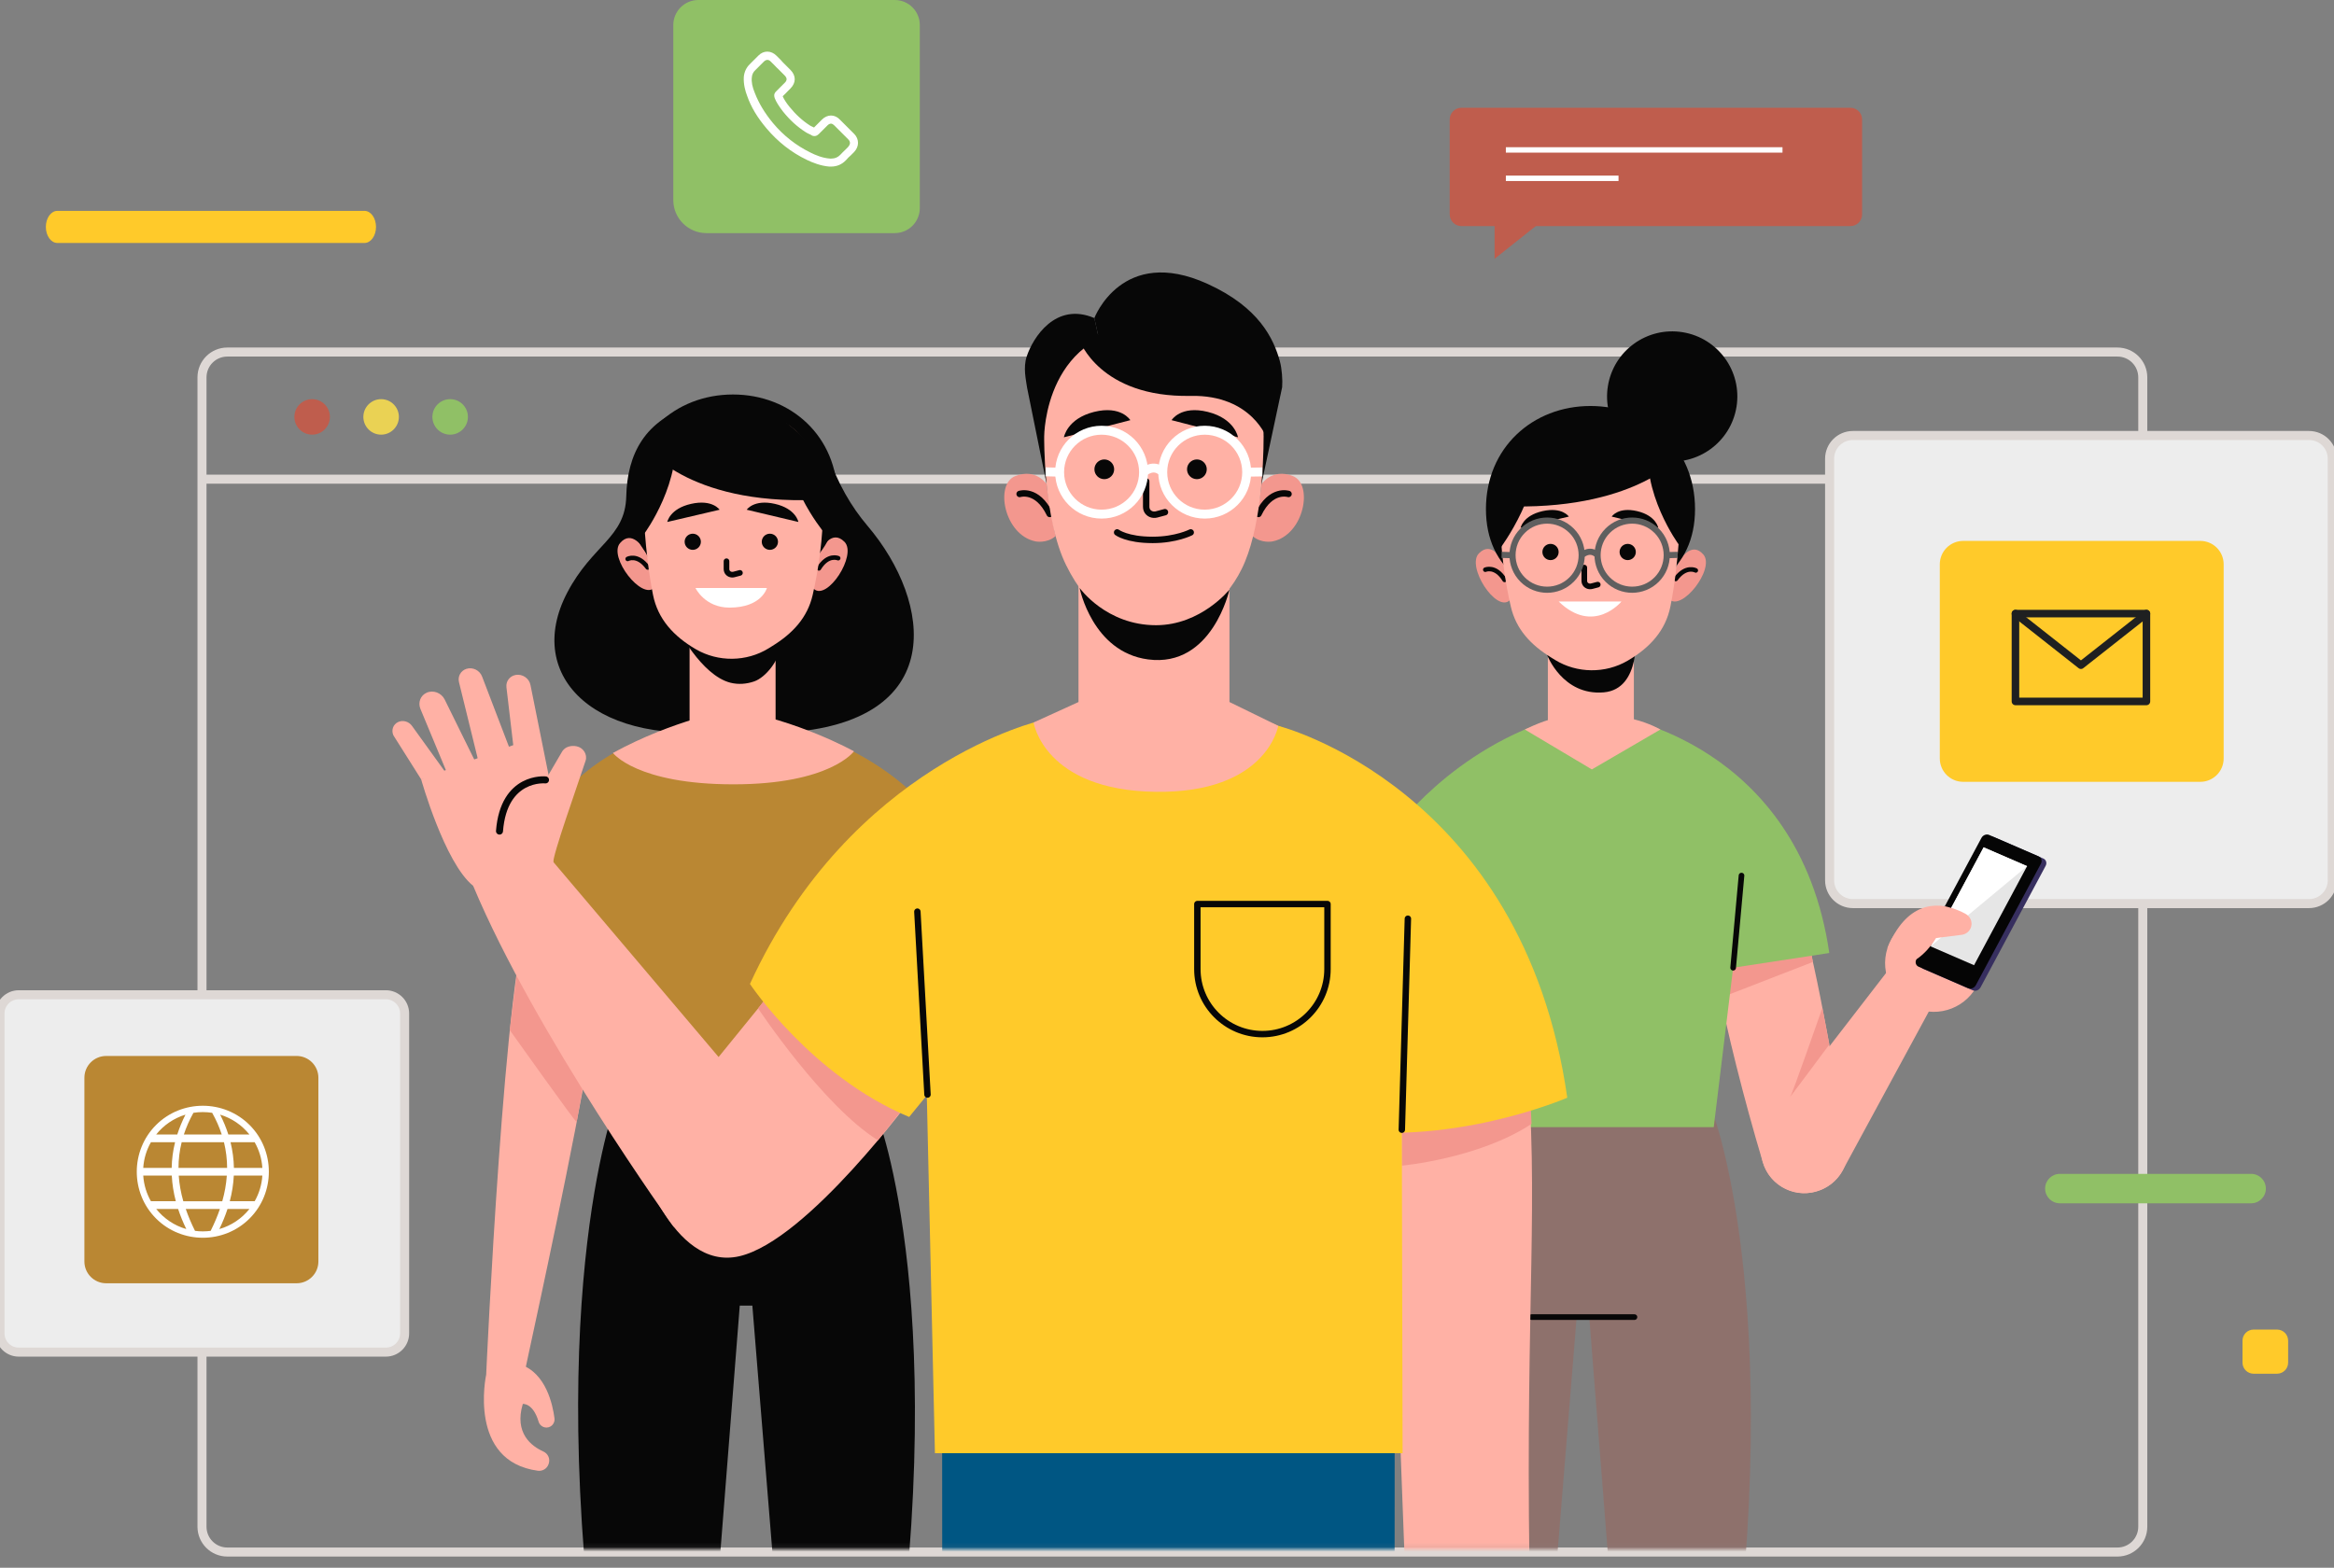 <svg xmlns="http://www.w3.org/2000/svg" width="509" height="342" viewBox="0 0 509 342" fill="none"><rect x="0" y="0" width="509" height="342" fill="#808080" stroke="none"/><g clip-path="url(#clip0_842_2957)"><path d="M44.051 104.527H467.298" stroke="#DED8D5" stroke-width="1.97" stroke-miterlimit="10"></path><path d="M461.772 76.796H49.577C46.525 76.796 44.051 79.269 44.051 82.32V333.041C44.051 336.092 46.525 338.566 49.577 338.566H461.772C464.824 338.566 467.298 336.092 467.298 333.041V82.32C467.298 79.269 464.824 76.796 461.772 76.796Z" stroke="#DED8D5" stroke-width="1.97" stroke-miterlimit="10"></path><path d="M71.946 90.945C71.946 93.08 70.208 94.817 68.073 94.817C65.937 94.817 64.199 93.08 64.199 90.945C64.199 88.81 65.928 87.073 68.073 87.073C70.217 87.073 71.946 88.81 71.946 90.945Z" fill="#BF5D4D"></path><path d="M86.989 90.945C86.989 93.08 85.251 94.817 83.116 94.817C80.98 94.817 79.242 93.08 79.242 90.945C79.242 88.81 80.98 87.073 83.116 87.073C85.251 87.073 86.989 88.81 86.989 90.945Z" fill="#EAD254"></path><path d="M102.044 90.945C102.044 93.08 100.306 94.817 98.17 94.817C96.034 94.817 94.297 93.08 94.297 90.945C94.297 88.81 96.026 87.073 98.17 87.073C100.315 87.073 102.044 88.81 102.044 90.945Z" fill="#90C066"></path><path d="M503.547 95H404.077C401.273 95 399 97.272 399 100.075V192.037C399 194.84 401.273 197.112 404.077 197.112H503.547C506.351 197.112 508.624 194.84 508.624 192.037V100.075C508.624 97.272 506.351 95 503.547 95Z" fill="#EDEDED"></path><path d="M503.547 95H404.077C401.273 95 399 97.272 399 100.075V192.037C399 194.84 401.273 197.112 404.077 197.112H503.547C506.351 197.112 508.624 194.84 508.624 192.037V100.075C508.624 97.272 506.351 95 503.547 95Z" stroke="#DED8D5" stroke-width="1.97" stroke-miterlimit="10"></path><path d="M428.134 170.55H479.835C482.653 170.55 484.938 168.267 484.938 165.45V123.095C484.938 120.278 482.653 117.995 479.835 117.995H428.134C425.316 117.995 423.032 120.278 423.032 123.095V165.45C423.032 168.267 425.316 170.55 428.134 170.55Z" fill="#FFCA2A"></path><path d="M468.094 153.012H443.896H439.531V133.855H468.094V138.642V153.012Z" stroke="#1F2021" stroke-width="1.65" stroke-linecap="round" stroke-linejoin="round"></path><path d="M439.531 133.855L453.813 145.107L468.094 133.855" stroke="#1F2021" stroke-width="1.65" stroke-linecap="round" stroke-linejoin="round"></path><path d="M84.154 217H4.085C1.829 217 0 218.828 0 221.083V290.87C0 293.125 1.829 294.953 4.085 294.953H84.154C86.41 294.953 88.239 293.125 88.239 290.87V221.083C88.239 218.828 86.41 217 84.154 217Z" fill="#EDEDED"></path><path d="M84.154 217H4.085C1.829 217 0 218.828 0 221.083V290.87C0 293.125 1.829 294.953 4.085 294.953H84.154C86.41 294.953 88.239 293.125 88.239 290.87V221.083C88.239 218.828 86.41 217 84.154 217Z" stroke="#DED8D5" stroke-width="1.97" stroke-miterlimit="10"></path><path d="M64.683 230.351H23.156C20.533 230.351 18.406 232.477 18.406 235.099V275.188C18.406 277.81 20.533 279.936 23.156 279.936H64.683C67.306 279.936 69.433 277.81 69.433 275.188V235.099C69.433 232.477 67.306 230.351 64.683 230.351Z" fill="#BA8733"></path><path d="M34.029 245.411C28.428 251.01 28.428 260.206 34.029 265.806C39.63 271.405 48.83 271.405 54.431 265.806C60.032 260.206 60.032 251.01 54.431 245.411C48.83 239.812 39.63 239.812 34.029 245.411ZM54.395 247.485H49.795C49.338 246.04 48.744 244.596 48.007 243.151C50.554 243.924 52.771 245.454 54.395 247.485ZM38.929 254.765C38.929 252.898 39.151 251.039 39.616 249.172H48.844C49.302 251.039 49.524 252.898 49.531 254.765H38.936H38.929ZM49.466 256.452C49.338 258.319 49.002 260.178 48.472 262.044H39.974C39.444 260.178 39.108 258.319 38.979 256.452H49.459H49.466ZM44.23 242.593C44.924 242.593 45.603 242.651 46.269 242.751C47.156 244.331 47.843 245.904 48.358 247.485H40.095C40.61 245.904 41.304 244.331 42.184 242.751C42.849 242.644 43.529 242.593 44.223 242.593H44.23ZM40.446 243.151C39.716 244.596 39.122 246.04 38.657 247.485H34.058C35.681 245.454 37.899 243.924 40.446 243.151ZM32.913 249.172H38.178C37.713 251.039 37.477 252.898 37.441 254.765H31.239C31.368 252.741 31.962 250.839 32.913 249.172ZM32.913 262.037C31.962 260.371 31.368 258.469 31.239 256.445H37.463C37.556 258.311 37.849 260.171 38.343 262.037H32.913ZM34.058 263.725H38.843C39.323 265.184 39.916 266.649 40.625 268.108C38.006 267.357 35.724 265.799 34.065 263.725H34.058ZM44.23 268.616C43.651 268.616 43.086 268.58 42.528 268.502C41.733 266.907 41.054 265.319 40.51 263.725H47.957C47.413 265.319 46.734 266.914 45.94 268.502C45.382 268.573 44.809 268.616 44.237 268.616H44.23ZM47.835 268.108C48.544 266.649 49.137 265.184 49.617 263.725H54.402C52.743 265.799 50.461 267.357 47.843 268.108H47.835ZM55.54 262.037H50.11C50.604 260.171 50.897 258.311 50.99 256.445H57.214C57.085 258.469 56.491 260.371 55.54 262.037ZM57.214 254.765H51.012C50.976 252.898 50.733 251.039 50.275 249.172H55.54C56.491 250.839 57.085 252.741 57.214 254.765Z" fill="white"></path><path d="M79.496 53H12.504C11.123 53 10 51.43 10 49.5C10 47.57 11.123 46 12.504 46H79.496C80.877 46 82 47.57 82 49.5C82 51.43 80.877 53 79.496 53Z" fill="#FFCA2A"></path><path d="M490.929 262.49H449.212C447.441 262.49 446 261.05 446 259.279C446 257.508 447.441 256.068 449.212 256.068H490.929C492.701 256.068 494.142 257.508 494.142 259.279C494.142 261.05 492.701 262.49 490.929 262.49Z" fill="#90C066"></path><path d="M496.573 290.034H491.471C490.132 290.034 489.047 291.119 489.047 292.458V297.245C489.047 298.583 490.132 299.668 491.471 299.668H496.573C497.912 299.668 498.997 298.583 498.997 297.245V292.458C498.997 291.119 497.912 290.034 496.573 290.034Z" fill="#FFCA2A"></path><path d="M403.536 23.512H318.703C317.295 23.512 316.152 24.653 316.152 26.062V46.769C316.152 48.177 317.295 49.319 318.703 49.319H403.536C404.945 49.319 406.087 48.177 406.087 46.769V26.062C406.087 24.653 404.945 23.512 403.536 23.512Z" fill="#BF5D4D"></path><path d="M328.398 32.704H388.728" stroke="white" stroke-width="1.18" stroke-miterlimit="10"></path><path d="M328.398 38.898H352.969" stroke="white" stroke-width="1.18" stroke-miterlimit="10"></path><path d="M325.941 46.396V56.453L338.596 46.396H325.941Z" fill="#BF5D4D"></path><path d="M152.307 0H195.118C198.143 0 200.593 2.449 200.593 5.473V45.379C200.593 48.404 198.143 50.853 195.118 50.853H154.053C150.07 50.853 146.832 47.616 146.832 43.634V5.473C146.832 2.449 149.281 0 152.307 0Z" fill="#90C066"></path><path d="M186.258 29.188L183.198 26.129C182.656 25.528 181.944 25.198 181.232 25.198C180.52 25.198 179.808 25.528 179.265 26.07L177.519 27.816C177.409 27.765 177.299 27.705 177.189 27.654C176.969 27.544 176.808 27.494 176.647 27.383C175.011 26.341 173.527 24.977 172.112 23.232C171.459 22.41 170.968 21.647 170.688 20.995C171.129 20.614 171.51 20.173 171.892 19.792C172.053 19.631 172.222 19.462 172.383 19.3C172.985 18.699 173.316 17.987 173.316 17.276C173.316 16.564 172.985 15.852 172.383 15.251L170.849 13.717C170.688 13.556 170.519 13.387 170.358 13.175L169.315 12.133C168.773 11.59 168.061 11.26 167.349 11.26C166.637 11.26 165.984 11.531 165.382 12.133L163.467 14.047C162.755 14.759 162.323 15.683 162.213 16.725C162.102 18.36 162.543 19.894 162.924 20.876C163.797 23.393 165.162 25.63 167.188 28.036C169.646 30.933 172.544 33.23 175.935 34.865C177.189 35.466 178.943 36.178 180.85 36.339H181.232C182.546 36.339 183.639 35.847 184.512 34.916L184.563 34.865C184.834 34.534 185.165 34.212 185.546 33.882L186.258 33.17C187.402 31.967 187.402 30.332 186.258 29.18V29.188ZM184.995 32.026C184.775 32.247 184.554 32.467 184.342 32.679C183.961 33.009 183.63 33.391 183.249 33.772C182.707 34.322 182.105 34.594 181.283 34.594H181.011C179.376 34.483 177.842 33.831 176.748 33.28C173.629 31.747 170.9 29.62 168.603 26.884C166.747 24.647 165.484 22.512 164.611 20.275C164.069 18.962 163.848 17.928 163.958 16.886C164.009 16.284 164.23 15.742 164.721 15.301L166.577 13.446C166.738 13.285 167.018 13.065 167.34 13.065C167.662 13.065 167.883 13.226 168.103 13.446C168.434 13.776 168.756 14.098 169.086 14.429C169.247 14.59 169.417 14.81 169.629 14.971L171.163 16.505C171.324 16.666 171.544 16.996 171.544 17.267C171.544 17.598 171.324 17.869 171.163 18.03L170.671 18.521L169.307 19.885L169.256 19.936C168.713 20.478 168.815 20.978 168.925 21.3V21.351C169.307 22.334 169.908 23.206 170.731 24.299C172.265 26.214 173.9 27.688 175.706 28.832C175.926 28.993 176.197 29.103 176.418 29.213C176.638 29.324 176.799 29.375 176.96 29.485L177.011 29.535C177.553 29.807 178.104 29.696 178.545 29.264L180.461 27.349C180.622 27.189 180.901 26.968 181.223 26.968C181.495 26.968 181.766 27.189 181.935 27.349L184.995 30.408C185.487 30.899 185.487 31.45 184.995 31.992V32.026Z" fill="white"></path><mask id="mask0_842_2957" style="mask-type:luminance" maskUnits="userSpaceOnUse" x="83" y="56" width="390" height="282"><path d="M472.299 56.013H83.039V337.879H472.299V56.013Z" fill="white"></path></mask><g mask="url(#mask0_842_2957)"><path d="M373.742 243.401L342.806 239.283L343.052 242.351L316.6 245.875C316.6 245.875 299.547 288.636 314.574 382.674H336.094L343.84 287.315H346.587L354.087 382.674H375.607C390.634 288.628 373.751 243.393 373.751 243.393L373.742 243.401Z" fill="#8E716C"></path><path d="M333.992 287.315H356.444" stroke="#070707" stroke-width="1.23" stroke-linecap="round" stroke-linejoin="round"></path><path d="M391.805 198.293C389.161 194.073 374.294 194.217 373.506 194.124C369.489 193.65 376.083 225.625 384.448 253.577C386.05 258.931 391.949 261.727 397.102 259.541C397.162 259.516 397.212 259.49 397.272 259.473C401.348 257.745 403.662 253.424 402.849 249.078C398.874 227.989 394.882 203.181 391.813 198.293H391.805Z" fill="#FFB1A5"></path><path d="M395.351 209.849L376.374 217.212L374.594 208.214L394.249 203.308L395.351 209.849Z" fill="#F3978E"></path><path d="M398.935 227.862C398.935 227.862 389.942 239.936 390.374 239.376C390.807 238.817 397.426 219.864 397.426 219.864L398.935 227.854V227.862Z" fill="#F3978E"></path><path d="M411.789 211.637L386.015 245.019C382.633 249.4 383.709 255.737 388.354 258.753C392.99 261.761 399.211 260.177 401.847 255.322L423.299 215.755L411.78 211.637H411.789Z" fill="#FFB1A5"></path><path d="M418.468 220.211C412.882 218.407 409.814 212.417 411.619 206.833C413.425 201.25 419.417 198.183 425.002 199.987C430.588 201.792 433.656 207.782 431.851 213.366C430.045 218.949 424.053 222.016 418.468 220.211Z" fill="#FFB1A5"></path><path d="M429.484 203.707C429.484 203.707 432.392 200.691 427.23 198.572C422.068 196.454 415.686 196.937 411.609 206.833L429.476 203.715L429.484 203.707Z" fill="#FFB1A5"></path><path d="M434.834 182.61L445.623 187.287C446.225 187.549 446.445 188.261 446.115 188.88L431.918 215.39C431.588 216.009 430.833 216.297 430.232 216.034L419.442 211.357C418.84 211.095 418.62 210.383 418.951 209.765L433.147 183.254C433.478 182.635 434.232 182.347 434.834 182.61Z" fill="#372F5F"></path><path d="M433.803 182.136L444.592 186.812C445.194 187.075 445.414 187.787 445.084 188.405L430.887 214.916C430.556 215.535 429.802 215.823 429.2 215.56L418.411 210.883C417.809 210.62 417.589 209.909 417.919 209.29L432.116 182.779C432.447 182.161 433.201 181.873 433.803 182.136Z" fill="#050505"></path><path d="M432.593 184.838L442.069 188.948L430.5 210.553L421.016 206.444L432.593 184.838Z" fill="#E6E6E6"></path><path d="M442.069 188.948L421.016 206.444L432.593 184.838L442.069 188.948Z" fill="white"></path><path d="M424.139 197.691C424.139 197.691 426.546 198.157 428.708 199.386C429.665 199.928 430.149 201.029 429.886 202.097C429.648 203.071 428.826 203.791 427.835 203.919L422.224 204.622C422.224 204.622 419.3 209.663 415.469 210.231L418.978 201.377L424.131 197.691H424.139Z" fill="#FFB1A5"></path><path d="M352.479 156.252C351.86 156.252 392.272 161.844 398.933 207.892L377.965 211.103L373.735 245.875H315.237L303.625 181.636C303.625 181.636 316.584 163.072 340.647 156.252H352.47H352.479Z" fill="#90C066"></path><path d="M377.965 211.103L379.787 190.998" stroke="#070707" stroke-width="1.23" stroke-linecap="round" stroke-linejoin="round"></path><path d="M356.315 156.904V140.908H337.558V157.091C336.6 157.379 334.998 157.955 332.523 159.133L347.152 167.842L362.103 159.133C362.103 159.133 359.73 157.752 356.315 156.904Z" fill="#FFB1A5"></path><path d="M337.391 142.865C337.391 142.865 340.755 151.804 349.748 151.033C358.012 150.321 356.698 137.934 356.698 137.934L337.391 142.865Z" fill="#070707"></path><path d="M329.211 130.978C326.269 133.647 319.701 123.531 322.54 120.692C325.38 117.854 327.549 122.31 327.549 122.31L328.821 125.327L329.778 129.411L330.007 130.478L329.219 130.97L329.211 130.978Z" fill="#F3978E"></path><path d="M323.914 124.276C323.914 124.276 326.143 123.276 328.118 126.496" stroke="#070707" stroke-width="0.99" stroke-linecap="round" stroke-linejoin="round"></path><path d="M363.972 130.673C366.675 133.579 374.083 124.056 371.49 120.989C368.896 117.922 366.362 122.175 366.362 122.175L364.845 125.072L363.548 129.063L363.234 130.114L363.98 130.673H363.972Z" fill="#F3978E"></path><path d="M369.819 124.437C369.819 124.437 367.683 123.251 365.445 126.301" stroke="#070707" stroke-width="0.99" stroke-linecap="round" stroke-linejoin="round"></path><path d="M324.055 111.05C324.055 124.429 334.259 130.775 346.854 130.775C359.449 130.775 369.654 124.429 369.654 111.05C369.654 97.672 359.449 88.564 346.854 88.564C334.259 88.564 324.055 97.664 324.055 111.05Z" fill="#070707"></path><path d="M327.154 111.982C327.154 120.201 328.315 127.284 329.477 132.317C330.612 137.239 333.808 140.688 338.317 143.458L339.139 143.966C343.911 146.898 350.081 146.966 354.929 144.144C359.819 141.298 363.244 137.536 364.295 132.249C366.21 122.632 366.422 111.991 366.422 111.991C366.422 111.991 368.244 91.25 347.072 91.656C325.9 92.063 327.163 111.991 327.163 111.991L327.154 111.982Z" fill="#FFB1A5"></path><path d="M345.504 123.819V126.691C345.504 126.86 345.538 127.021 345.597 127.174C345.834 127.758 346.513 128.038 347.123 127.877L348.436 127.53" stroke="#070707" stroke-width="1.23" stroke-linecap="round" stroke-linejoin="round"></path><path d="M342.14 112.686L331.613 115.151C331.613 115.151 332.088 112.474 336.394 111.499C340.699 110.525 342.132 112.686 342.132 112.686H342.14Z" fill="#070707"></path><path d="M351.48 112.686L361.643 115.151C361.643 115.151 361.185 112.474 357.024 111.499C352.87 110.525 351.48 112.686 351.48 112.686Z" fill="#070707"></path><path d="M338.139 122.184C339.117 122.184 339.91 121.391 339.91 120.413C339.91 119.435 339.117 118.642 338.139 118.642C337.16 118.642 336.367 119.435 336.367 120.413C336.367 121.391 337.16 122.184 338.139 122.184Z" fill="#070707"></path><path d="M356.742 120.413C356.742 121.387 355.945 122.184 354.971 122.184C353.996 122.184 353.199 121.396 353.199 120.413C353.199 119.43 353.996 118.642 354.971 118.642C355.945 118.642 356.742 119.43 356.742 120.413Z" fill="#070707"></path><path d="M339.918 131.215H353.606C353.606 131.215 347.538 138.595 339.918 131.215Z" fill="white"></path><path d="M342.728 126.436C345.674 123.491 345.674 118.717 342.728 115.772C339.783 112.827 335.006 112.827 332.061 115.772C329.115 118.717 329.115 123.491 332.06 126.436C335.006 129.381 339.783 129.381 342.728 126.436Z" stroke="#5F5F5F" stroke-width="1.34" stroke-miterlimit="10"></path><path d="M361.275 126.435C364.221 123.49 364.221 118.715 361.275 115.771C358.329 112.826 353.553 112.826 350.607 115.771C347.662 118.715 347.662 123.49 350.607 126.435C353.553 129.379 358.329 129.379 361.275 126.435Z" stroke="#5F5F5F" stroke-width="1.34" stroke-miterlimit="10"></path><path d="M344.945 121.108C344.945 121.108 346.734 119.438 348.395 121.108" stroke="#5F5F5F" stroke-width="1.34" stroke-miterlimit="10"></path><path d="M329.85 121.108L327.469 121.04" stroke="#5F5F5F" stroke-width="1.34" stroke-miterlimit="10"></path><path d="M363.48 121.107L365.871 121.04" stroke="#5F5F5F" stroke-width="1.34" stroke-miterlimit="10"></path><path d="M366.149 118.854C366.149 118.854 357.682 107.416 359.631 95.817C359.631 95.817 365.912 98.977 367.556 107.136C369.192 115.295 366.149 118.845 366.149 118.845V118.854Z" fill="#070707"></path><path d="M327.14 119.633C327.14 119.633 336.972 106.636 335.022 95.046C335.022 95.046 328.199 98.985 326.564 107.145C324.928 115.304 327.14 119.633 327.14 119.633Z" fill="#070707"></path><path d="M365.436 100.392C365.436 100.392 354.561 112.287 324.82 110.254C324.82 110.254 329.372 92.792 343.789 90.936C343.789 90.936 360.435 88.954 365.436 100.392Z" fill="#070707"></path><path d="M378.698 88.748C379.948 81.006 374.683 73.716 366.938 72.467C359.193 71.217 351.901 76.48 350.651 84.222C349.4 91.965 354.665 99.254 362.41 100.504C370.155 101.754 377.447 96.49 378.698 88.748Z" fill="#070707"></path><path d="M191.315 243.367L164.862 239.843L165.1 236.776L134.164 240.893C134.164 240.893 117.28 286.128 132.307 380.166H153.827L161.328 284.807H164.074L171.821 380.166H193.34C208.368 286.12 191.315 243.367 191.315 243.367Z" fill="#070707"></path><path d="M189.2 114.719C185.624 110.508 182.75 105.594 180.318 98.706C177.699 91.309 169.138 94.317 169.138 94.317C169.138 94.317 162.002 85.141 151.263 88.335C140.525 91.529 136.795 99.172 136.575 108.254C136.355 117.337 129.21 118.752 123.709 129.258C113.996 147.805 130.345 163.428 160.12 159.09L160.163 158.802C163.095 159.692 166.689 160.081 171.071 159.819C206.838 157.692 203.38 131.402 189.2 114.719Z" fill="#070707"></path><path d="M177.484 128.47C180.425 131.139 186.994 121.023 184.155 118.184C181.315 115.346 179.145 119.803 179.145 119.803L177.874 122.819L176.916 126.903L176.688 127.97L177.476 128.462L177.484 128.47Z" fill="#F3978E"></path><path d="M182.79 121.768C182.79 121.768 180.561 120.769 178.586 123.988" stroke="#070707" stroke-width="0.99" stroke-linecap="round" stroke-linejoin="round"></path><path d="M142.728 128.165C140.024 131.071 132.617 121.548 135.21 118.481C137.804 115.414 140.338 119.667 140.338 119.667L141.855 122.565L143.152 126.555L143.465 127.606L142.72 128.165H142.728Z" fill="#F3978E"></path><path d="M136.879 121.929C136.879 121.929 139.015 120.743 141.252 123.793" stroke="#070707" stroke-width="0.99" stroke-linecap="round" stroke-linejoin="round"></path><path d="M182.646 108.543C182.646 121.921 172.441 128.267 159.846 128.267C147.252 128.267 137.047 121.921 137.047 108.543C137.047 95.164 147.252 86.056 159.846 86.056C172.441 86.056 182.646 95.156 182.646 108.543Z" fill="#070707"></path><path d="M169.139 138.4H150.383V162.674H169.139V138.4Z" fill="#FFB1A5"></path><path d="M147.652 136.892C147.652 136.892 152.873 147.305 159.298 148.932C161.01 149.364 162.849 149.22 164.502 148.635C166.917 147.779 169.986 144.178 170.503 140.188L170.748 137.909C170.748 137.909 159.323 144.128 147.661 136.892H147.652Z" fill="#070707"></path><path d="M179.545 109.475C179.545 117.693 178.384 124.776 177.223 129.809C176.087 134.732 172.892 138.18 168.383 140.95L167.561 141.459C162.789 144.39 156.619 144.458 151.771 141.637C146.88 138.79 143.456 135.028 142.405 129.741C140.489 120.125 140.278 109.483 140.278 109.483C140.278 109.483 138.455 88.742 159.627 89.149C180.8 89.555 179.537 109.483 179.537 109.483L179.545 109.475Z" fill="#FFB1A5"></path><path d="M158.434 122.429V124.132C158.434 124.302 158.467 124.463 158.527 124.615C158.764 125.2 159.442 125.479 160.052 125.318L161.366 124.971" stroke="#070707" stroke-width="1.23" stroke-linecap="round" stroke-linejoin="round"></path><path d="M162.848 111.194L174.112 113.863C174.112 113.863 173.603 110.966 168.992 109.915C164.382 108.864 162.848 111.194 162.848 111.194Z" fill="#070707"></path><path d="M156.932 111.194L145.523 113.863C145.523 113.863 146.04 110.966 150.711 109.915C155.381 108.864 156.932 111.194 156.932 111.194Z" fill="#070707"></path><path d="M152.848 118.184C152.848 119.159 152.051 119.947 151.076 119.947C150.101 119.947 149.305 119.159 149.305 118.184C149.305 117.21 150.101 116.422 151.076 116.422C152.051 116.422 152.848 117.21 152.848 118.184Z" fill="#070707"></path><path d="M169.668 118.184C169.668 119.159 168.871 119.947 167.896 119.947C166.922 119.947 166.125 119.159 166.125 118.184C166.125 117.21 166.922 116.422 167.896 116.422C168.871 116.422 169.668 117.21 169.668 118.184Z" fill="#070707"></path><path d="M151.668 128.267H167.246C167.246 128.267 166.144 132.546 159.084 132.546C153.702 132.546 151.668 128.267 151.668 128.267Z" fill="white"></path><path d="M140.55 116.346C140.55 116.346 149.017 104.908 147.068 93.309C147.068 93.309 140.788 96.469 139.143 104.628C137.507 112.787 140.55 116.337 140.55 116.337V116.346Z" fill="#070707"></path><path d="M179.564 115.973C179.564 115.973 169.732 104.137 171.682 92.546C171.682 92.546 178.504 96.486 180.14 104.645C181.776 112.804 179.564 115.973 179.564 115.973Z" fill="#070707"></path><path d="M141.262 97.884C141.262 97.884 150.975 110.94 180.724 108.898C180.724 108.898 177.326 90.284 162.908 88.429C162.908 88.429 146.262 86.446 141.262 97.884Z" fill="#070707"></path><path d="M114.152 300.786C113.719 301.464 138.909 191.227 131.433 192.896C130.747 193.048 117.652 194.26 115.711 198.217C110.066 209.689 106.023 299.947 106.023 299.947L114.16 300.786H114.152Z" fill="#FFB1A5"></path><path d="M106.013 299.947C106.013 299.947 101.953 318.774 117.303 320.832C118.311 320.968 119.295 320.375 119.625 319.409L119.668 319.282C120.032 318.214 119.498 317.079 118.472 316.621C115.972 315.503 112.09 312.673 114.014 306.259C114.014 306.259 116.235 305.988 117.455 310.123C117.769 311.191 118.964 311.724 119.956 311.224C120.634 310.886 121.015 310.157 120.922 309.403C120.557 306.505 119.1 299.532 113.506 297.66L106.022 299.947H106.013Z" fill="#FFB1A5"></path><path d="M111.176 224.711C111.176 224.711 125.686 245.138 125.762 244.748C125.839 244.35 130.839 216.06 130.839 216.06L113.227 208.435L111.176 224.711Z" fill="#F3978E"></path><path d="M151.5 158.683C152.119 158.683 115.631 159.336 108.961 205.384L129.93 208.596L134.159 243.367H192.658L204.269 179.128C204.269 179.128 196.014 165.207 171.952 158.395L151.5 158.683Z" fill="#BA8733"></path><path d="M133.668 164.25C133.668 164.25 138.821 171.096 159.951 171.096C181.081 171.096 186.234 163.894 186.234 163.894C186.234 163.894 173.893 157.006 159.578 154.769C159.578 154.769 146.797 157.048 133.668 164.25Z" fill="#FFB1A5"></path><path d="M205.461 310.148L205.512 402H250.967L254.459 310.148H205.461Z" fill="#005683"></path><path d="M304.154 310.148L304.103 402H258.648L255.156 310.148H304.154Z" fill="#005683"></path><path d="M279.326 310.148H232.328V342.056H279.326V310.148Z" fill="#005683"></path><path d="M332.867 229.997C335.689 261.117 332.715 283.799 333.537 341.065L306.406 342.2L302.363 235.005L332.867 229.997Z" fill="#FFB1A5"></path><path d="M305.712 254.28C305.712 254.28 322.511 252.746 333.995 245.172L333.69 238.504L305.695 242.317V254.28H305.712Z" fill="#F3978E"></path><path d="M278.758 158.336C278.758 158.336 332.12 171.748 341.791 239.461C341.791 239.461 315.678 250.781 289.505 245.909L295.395 223.262L278.766 158.336H278.758Z" fill="#FFCA2A"></path><path d="M119.364 186.491L159.098 233.395L146.944 267.624C146.944 267.624 116.745 225.651 103.176 193.209L119.373 186.491H119.364Z" fill="#FFB1A5"></path><path d="M120.669 188.185C120.669 188.185 106.718 196.065 103.167 193.218C96.963 188.236 91.844 170.003 91.844 170.003C91.844 170.003 117.932 160.175 117.686 160.556C117.44 160.937 120.669 188.185 120.669 188.185Z" fill="#FFB1A5"></path><path d="M120.67 188.185C120.424 186.779 125.84 171.638 127.705 165.953C128.154 164.58 127.205 163.081 125.722 162.793C124.755 162.606 123.221 162.725 122.492 164.114L115.949 175.298L120.67 188.185Z" fill="#FFB1A5"></path><path d="M120.186 171.807L115.694 149.465C115.431 147.982 113.931 146.957 112.439 147.237C111.151 147.483 110.295 148.626 110.447 149.923L112.405 166.563L120.177 171.816L120.186 171.807Z" fill="#FFB1A5"></path><path d="M111.252 163.572L105.149 147.618C104.641 146.22 103.073 145.449 101.683 145.915C100.479 146.322 99.801 147.533 100.089 148.779L104.615 167.215L111.252 163.581V163.572Z" fill="#FFB1A5"></path><path d="M104.702 168.274L96.98 152.6C96.268 151.143 94.505 150.473 93.064 151.1C91.708 151.694 91.107 153.227 91.683 154.633L97.836 169.435L104.702 168.283V168.274Z" fill="#FFB1A5"></path><path d="M91.844 170.003L85.784 160.395C85.284 159.268 85.741 157.997 86.843 157.497C87.894 157.014 89.191 157.396 89.869 158.378L97.836 169.427L91.844 170.003Z" fill="#FFB1A5"></path><path d="M118.965 170.13C118.965 170.13 109.87 169.173 108.93 181.297" stroke="#070707" stroke-width="1.53" stroke-linecap="round" stroke-linejoin="round"></path><path d="M138.875 251.62C138.875 251.62 146.351 277.469 161.242 274.038C176.134 270.598 199.34 238.809 199.34 238.809L194.145 184.525L152.351 235.945L138.875 251.628V251.62Z" fill="#FFB1A5"></path><path d="M165.32 219.966C165.32 219.966 179.432 241.241 191.468 248.747L199.35 238.809L168.956 215.306L165.32 219.974V219.966Z" fill="#F3978E"></path><path d="M227.055 157.167C227.055 157.167 185.626 166.504 163.547 214.637C163.547 214.637 176.888 234.725 198.272 243.655L212.587 226.125L227.055 157.167Z" fill="#FFCA2A"></path><path d="M227.055 157.014C210.875 165.309 200.695 176.315 200.695 176.315L203.891 317.011H305.878L305.547 177.044C305.547 177.044 292.69 164.47 278.756 158.336C266.924 153.125 238.556 151.117 227.055 157.014Z" fill="#FFCA2A"></path><path d="M261.13 197.217H289.498V211.4C289.498 219.229 283.141 225.583 275.309 225.583C267.478 225.583 261.121 219.229 261.121 211.4V197.217H261.13Z" stroke="#070707" stroke-width="1.4" stroke-linecap="round" stroke-linejoin="round"></path><path d="M305.711 246.434L307.033 200.411" stroke="#070707" stroke-width="1.4" stroke-linecap="round" stroke-linejoin="round"></path><path d="M202.266 238.767L200.062 198.869" stroke="#070707" stroke-width="1.4" stroke-linecap="round" stroke-linejoin="round"></path><path d="M228.251 105.628L223.996 84.607C223.759 82.896 223.09 80.252 223.903 77.77C225.251 73.661 230.201 65.773 238.659 69.382L240.49 77.702C240.49 77.702 231.709 79.473 228.183 90.962L228.251 105.628Z" fill="#070707"></path><path d="M238.041 73.72C237.889 76.482 235.448 88.573 226.87 92.97C226.87 92.97 219.361 76.864 238.041 73.72Z" fill="#070707"></path><path d="M268.12 153.142V117.439H235.2V153.142L225.402 157.607C225.402 157.607 227.699 172.401 252.007 172.731C276.315 173.061 278.756 158.336 278.756 158.336L268.12 153.142Z" fill="#FFB1A5"></path><path d="M238.657 69.382C238.657 69.382 244.7 53.445 263.329 61.918C274.611 67.044 277.763 73.915 279.111 78.787C279.56 80.405 279.738 82.955 279.611 84.472L275.102 105.628L257.507 76.355L240.479 77.702L238.648 69.382H238.657Z" fill="#070707"></path><path d="M275.113 105.628C275.113 105.628 277.334 102.095 281.911 103.832C286.488 105.569 284.42 116.685 277.554 118.1C277.554 118.1 275.097 118.633 273.164 116.947C273.164 116.947 274.851 108.737 275.122 105.62L275.113 105.628Z" fill="#F3978E"></path><path d="M281.005 107.755C281.005 107.755 277.174 106.475 274.445 112.118" stroke="#070707" stroke-width="1.4" stroke-linecap="round" stroke-linejoin="round"></path><path d="M228.251 105.628C228.251 105.628 226.03 102.095 221.454 103.832C216.877 105.569 218.945 116.685 225.81 118.1C225.81 118.1 228.268 118.633 230.2 116.947C230.2 116.947 228.514 108.737 228.243 105.62L228.251 105.628Z" fill="#F3978E"></path><path d="M222.359 107.755C222.359 107.755 226.19 106.475 228.92 112.118" stroke="#070707" stroke-width="1.4" stroke-linecap="round" stroke-linejoin="round"></path><path d="M275.57 95.08C275.57 101.781 274.917 115.795 270.79 124.115C266.925 131.927 260.526 136.129 252.135 136.384C243.744 136.638 237.498 133.401 232.488 123.259C227.479 113.118 227.717 95.198 227.717 95.198C227.717 95.198 227.717 71.263 251.381 71.263C276.307 71.263 275.562 95.071 275.562 95.071L275.57 95.08Z" fill="#FFB1A5"></path><path d="M235.445 128.258C235.445 128.258 238.2 142.247 250.379 143.848C264.39 145.695 268.119 128.614 268.119 128.614C268.119 128.614 261.932 136.367 252.134 136.384C241.217 136.4 235.445 128.258 235.445 128.258Z" fill="#070707"></path><path d="M249.961 105.018V110.559C249.961 110.796 250.003 111.025 250.088 111.237C250.419 112.059 251.359 112.448 252.215 112.22L254.055 111.728" stroke="#070707" stroke-width="1.4" stroke-linecap="round" stroke-linejoin="round"></path><path d="M242.977 102.374C242.977 103.561 242.011 104.527 240.825 104.527C239.638 104.527 238.672 103.561 238.672 102.374C238.672 101.188 239.638 100.222 240.825 100.222C242.011 100.222 242.977 101.188 242.977 102.374Z" fill="#070707"></path><path d="M263.173 102.374C263.173 103.561 262.207 104.527 261.02 104.527C259.833 104.527 258.867 103.561 258.867 102.374C258.867 101.188 259.833 100.222 261.02 100.222C262.207 100.222 263.173 101.188 263.173 102.374Z" fill="#070707"></path><path d="M255.504 91.657L269.989 95.393C269.989 95.393 269.328 91.335 263.403 89.852C257.479 88.378 255.504 91.648 255.504 91.648V91.657Z" fill="#070707"></path><path d="M246.5 91.657L232.016 95.393C232.016 95.393 232.677 91.335 238.601 89.852C244.526 88.378 246.5 91.648 246.5 91.648V91.657Z" fill="#070707"></path><path d="M243.621 116.143C243.621 116.143 245.757 117.778 251.376 117.778C256.487 117.778 259.674 116.143 259.674 116.143" stroke="#070707" stroke-width="1.4" stroke-linecap="round" stroke-linejoin="round"></path><path d="M240.236 112.152C245.291 112.152 249.389 108.055 249.389 103.001C249.389 97.948 245.291 93.851 240.236 93.851C235.18 93.851 231.082 97.948 231.082 103.001C231.082 108.055 235.18 112.152 240.236 112.152Z" stroke="white" stroke-width="1.95" stroke-miterlimit="10"></path><path d="M262.724 112.152C267.779 112.152 271.878 108.055 271.878 103.001C271.878 97.948 267.779 93.851 262.724 93.851C257.669 93.851 253.57 97.948 253.57 103.001C253.57 108.055 257.669 112.152 262.724 112.152Z" stroke="white" stroke-width="1.95" stroke-miterlimit="10"></path><path d="M249.391 103.002C249.391 103.002 251.56 100.977 253.569 103.002" stroke="white" stroke-width="1.95" stroke-miterlimit="10"></path><path d="M231.084 103.002L228.016 102.925" stroke="white" stroke-width="1.95" stroke-miterlimit="10"></path><path d="M271.879 103.002L275.303 102.951" stroke="white" stroke-width="1.95" stroke-miterlimit="10"></path><path d="M235.446 74.262C235.446 74.262 239.845 86.751 259.678 86.361C273.154 86.099 276.375 95.851 276.375 95.851C276.375 95.851 274.027 74.05 273.408 74.262C272.79 74.466 252.897 68.959 252.897 68.959L235.438 74.262H235.446Z" fill="#070707"></path></g></g><defs><clipPath id="clip0_842_2957"><rect width="509" height="342" fill="white"></rect></clipPath></defs></svg>